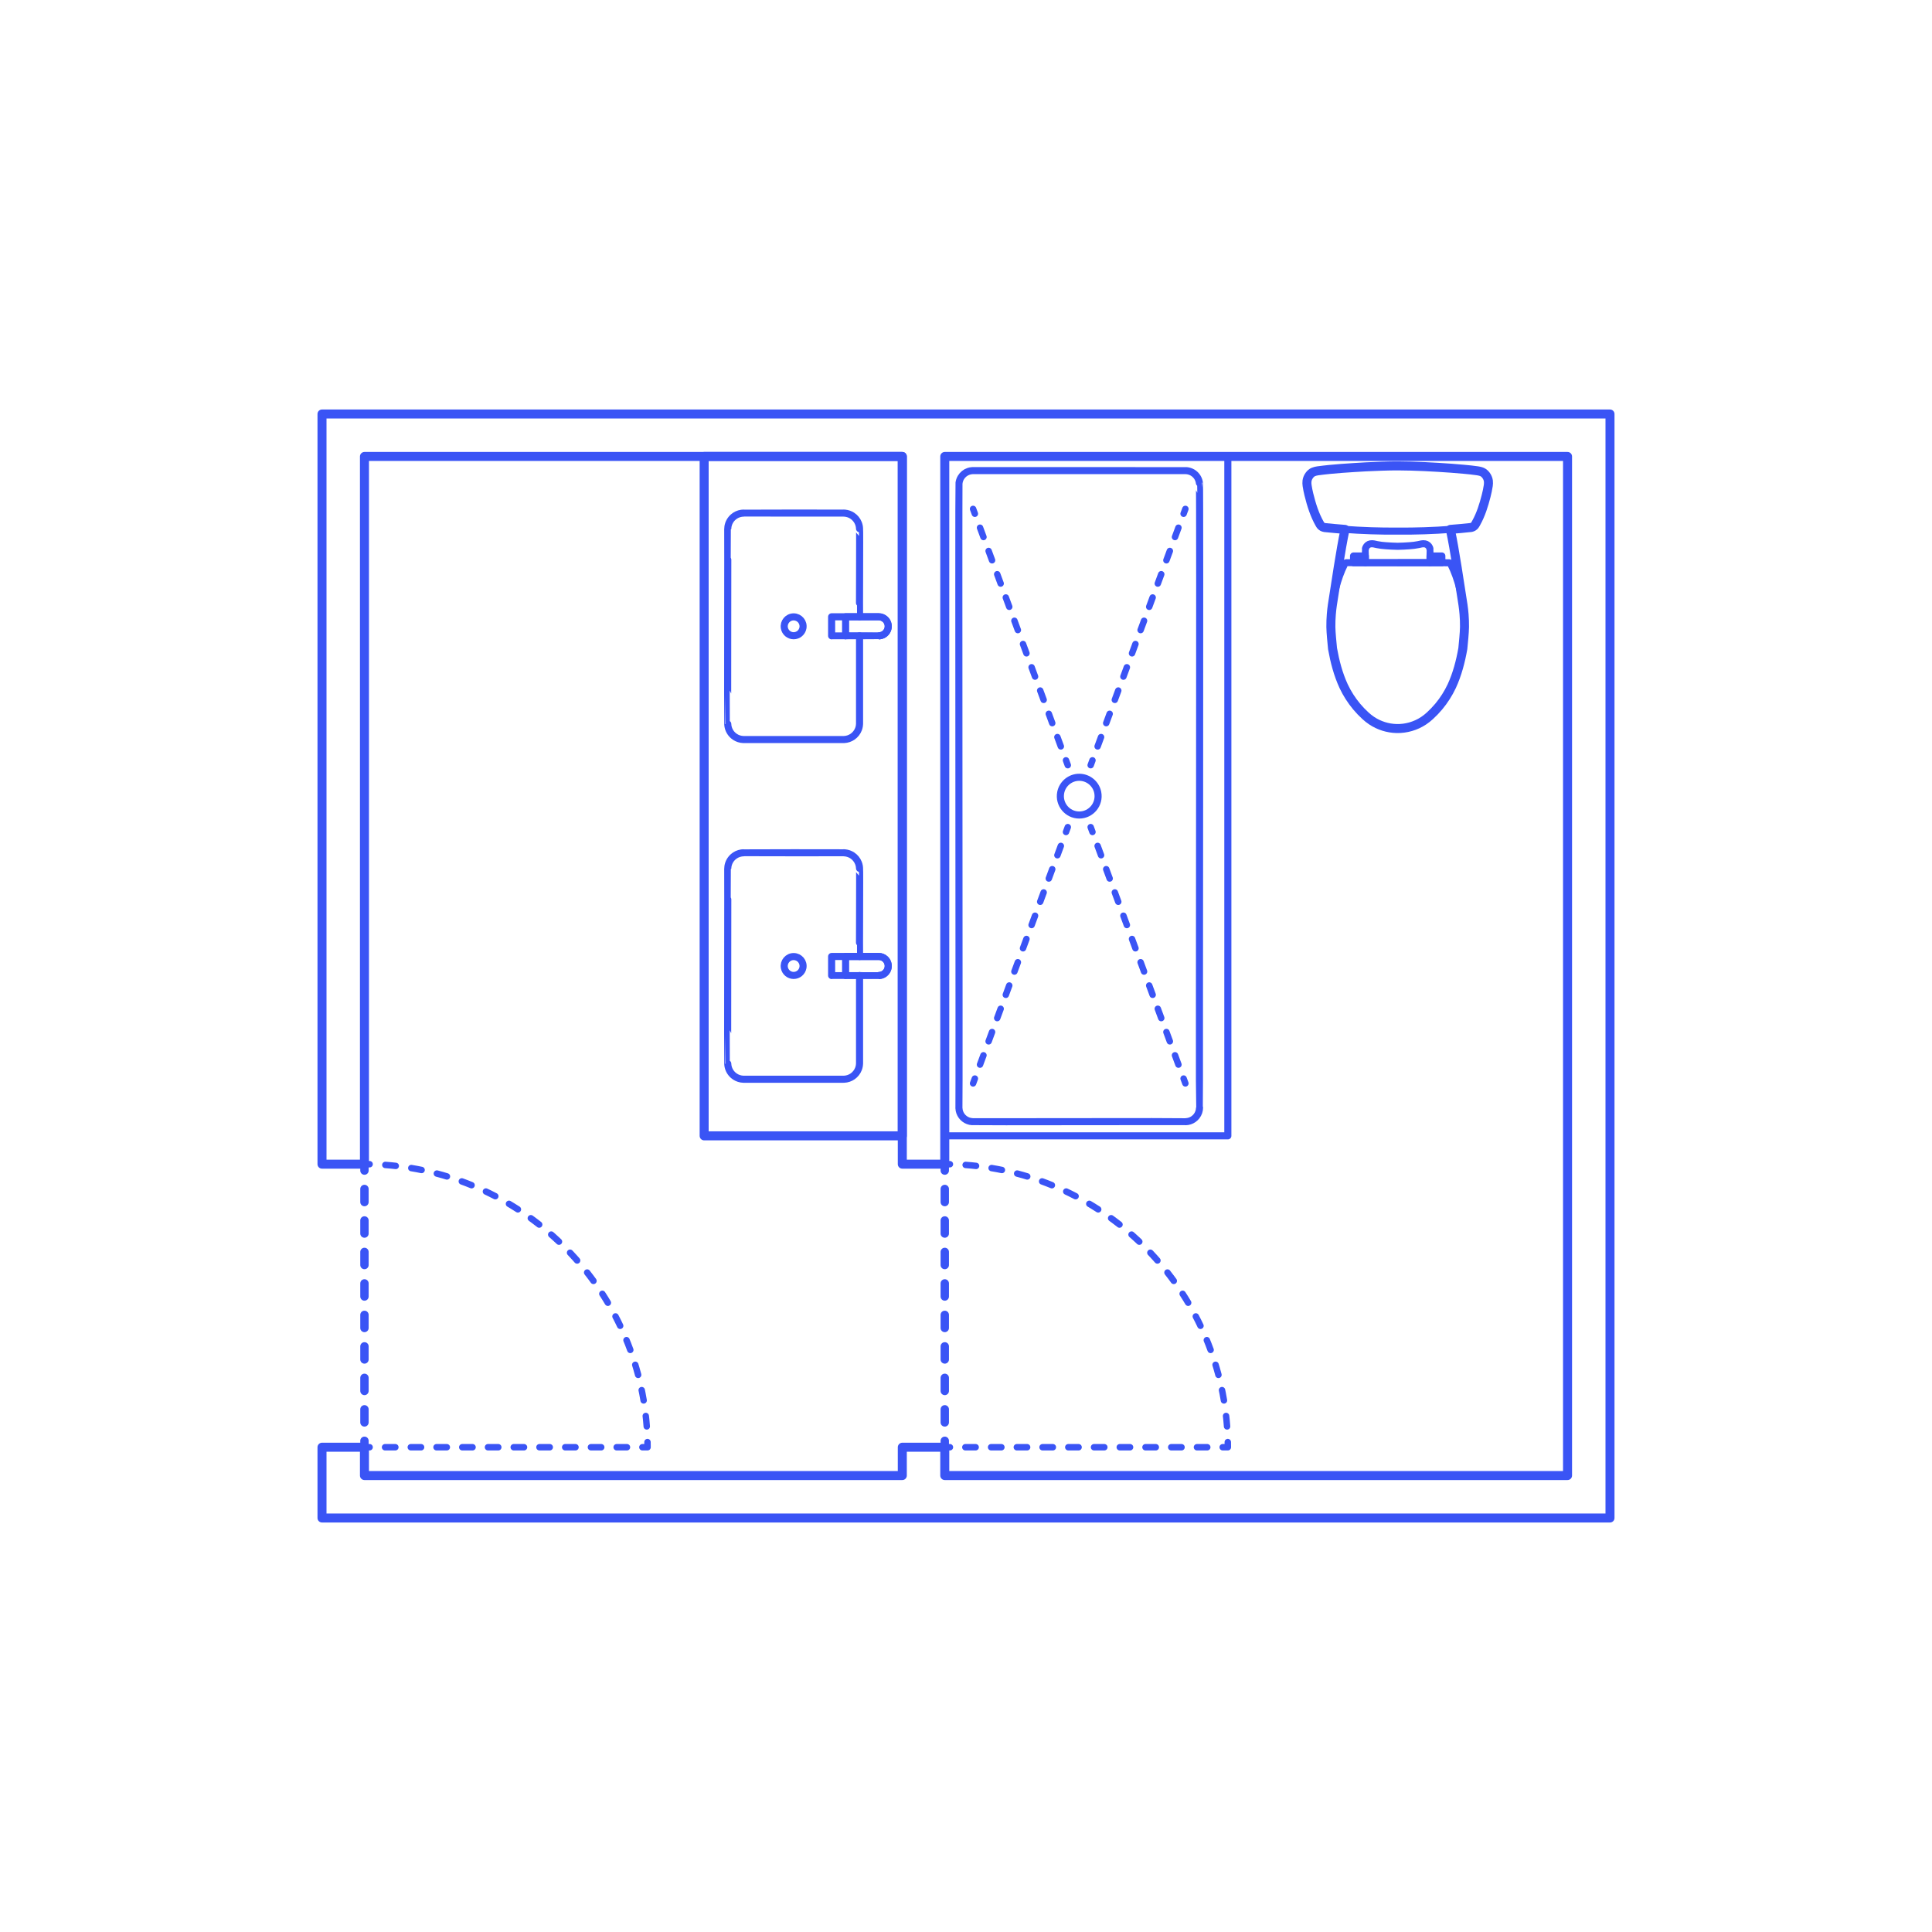 <?xml version="1.0" encoding="utf-8"?>
<!-- Generator: Adobe Illustrator 28.3.0, SVG Export Plug-In . SVG Version: 6.00 Build 0)  -->
<!DOCTYPE svg PUBLIC "-//W3C//DTD SVG 1.1//EN" "http://www.w3.org/Graphics/SVG/1.1/DTD/svg11.dtd">
<svg version="1.1" xmlns:x="http://ns.adobe.com/Extensibility/1.0/" xmlns:i="http://ns.adobe.com/AdobeIllustrator/10.0/" xmlns:graph="http://ns.adobe.com/Graphs/1.0/"
	 xmlns="http://www.w3.org/2000/svg" xmlns:xlink="http://www.w3.org/1999/xlink" x="0px" y="0px" width="750px" height="750px"
	 viewBox="0 0 750 750" enable-background="new 0 0 750 750" xml:space="preserve">
<g id="FILL-BACKGROUND">
	<rect x="0" fill="#FFFFFF" width="750" height="750"/>
</g>
<g id="N-DIMENSIONS">
</g>
<g id="N-TEXT">
</g>
<g id="_x32_D_x24_AG-DIAGRAM">
	<g id="POLYLINE_00000156578593490488888630000013205002649407808703_">
		<g>
			<g>
				
					<line fill="none" stroke="#3A54F5" stroke-width="3.25" stroke-linecap="round" stroke-linejoin="round" x1="366.758" y1="451.923" x2="366.758" y2="454.423"/>
				
					<line fill="none" stroke="#3A54F5" stroke-width="3.25" stroke-linecap="round" stroke-linejoin="round" stroke-dasharray="5.092,7.128" x1="366.758" y1="461.552" x2="366.758" y2="555.749"/>
				
					<line fill="none" stroke="#3A54F5" stroke-width="3.25" stroke-linecap="round" stroke-linejoin="round" x1="366.758" y1="559.313" x2="366.758" y2="561.813"/>
			</g>
		</g>
	</g>
	<g id="POLYLINE_00000166633268100977167990000014523295846248123779_">
		<g>
			<g>
				
					<line fill="none" stroke="#3A54F5" stroke-width="3.25" stroke-linecap="round" stroke-linejoin="round" x1="141.483" y1="451.923" x2="141.483" y2="454.423"/>
				
					<line fill="none" stroke="#3A54F5" stroke-width="3.25" stroke-linecap="round" stroke-linejoin="round" stroke-dasharray="5.092,7.128" x1="141.483" y1="461.552" x2="141.483" y2="555.749"/>
				
					<line fill="none" stroke="#3A54F5" stroke-width="3.25" stroke-linecap="round" stroke-linejoin="round" x1="141.483" y1="559.313" x2="141.483" y2="561.813"/>
			</g>
		</g>
	</g>
</g>
<g id="_x32_D_x24_AG-DETAILS-DIAGRAM">
	<g id="POLYLINE_00000086687541836029547590000001143462265653063870_">
		<g>
			<g>
				
					<line fill="none" stroke="#3A54F5" stroke-width="2.5" stroke-linecap="round" stroke-linejoin="round" x1="423.4" y1="297.04" x2="424.094" y2="295.164"/>
				
					<line fill="none" stroke="#3A54F5" stroke-width="2.5" stroke-linecap="round" stroke-linejoin="round" stroke-dasharray="3.851,5.777" x1="426.096" y1="289.746" x2="458.47" y2="202.145"/>
				
					<line fill="none" stroke="#3A54F5" stroke-width="2.5" stroke-linecap="round" stroke-linejoin="round" x1="459.472" y1="199.436" x2="460.165" y2="197.56"/>
			</g>
		</g>
	</g>
	<g id="POLYLINE_00000183930574048774347840000017771256899978415517_">
		<g>
			<g>
				
					<line fill="none" stroke="#3A54F5" stroke-width="2.5" stroke-linecap="round" stroke-linejoin="round" x1="377.747" y1="420.572" x2="378.44" y2="418.696"/>
				
					<line fill="none" stroke="#3A54F5" stroke-width="2.5" stroke-linecap="round" stroke-linejoin="round" stroke-dasharray="3.851,5.777" x1="380.443" y1="413.277" x2="412.817" y2="325.677"/>
				
					<line fill="none" stroke="#3A54F5" stroke-width="2.5" stroke-linecap="round" stroke-linejoin="round" x1="413.818" y1="322.968" x2="414.512" y2="321.092"/>
			</g>
		</g>
	</g>
	<g id="POLYLINE_00000054956814923107871810000009922188084978932111_">
		<g>
			<g>
				
					<line fill="none" stroke="#3A54F5" stroke-width="2.5" stroke-linecap="round" stroke-linejoin="round" x1="414.512" y1="297.04" x2="413.818" y2="295.164"/>
				
					<line fill="none" stroke="#3A54F5" stroke-width="2.5" stroke-linecap="round" stroke-linejoin="round" stroke-dasharray="3.851,5.777" x1="411.816" y1="289.746" x2="379.442" y2="202.145"/>
				
					<line fill="none" stroke="#3A54F5" stroke-width="2.5" stroke-linecap="round" stroke-linejoin="round" x1="378.44" y1="199.436" x2="377.747" y2="197.56"/>
			</g>
		</g>
	</g>
	<g id="POLYLINE_00000177486536400457852480000001647327040786772116_">
		<g>
			<g>
				
					<line fill="none" stroke="#3A54F5" stroke-width="2.5" stroke-linecap="round" stroke-linejoin="round" x1="460.165" y1="420.572" x2="459.472" y2="418.696"/>
				
					<line fill="none" stroke="#3A54F5" stroke-width="2.5" stroke-linecap="round" stroke-linejoin="round" stroke-dasharray="3.851,5.777" x1="457.469" y1="413.277" x2="425.095" y2="325.677"/>
				
					<line fill="none" stroke="#3A54F5" stroke-width="2.5" stroke-linecap="round" stroke-linejoin="round" x1="424.094" y1="322.968" x2="423.4" y2="321.092"/>
			</g>
		</g>
	</g>
	<g id="POLYLINE_00000123418212200584617020000016606974905380399783_">
		<g>
			<g>
				
					<line fill="none" stroke="#3A54F5" stroke-width="2.5" stroke-linecap="round" stroke-linejoin="round" x1="366.758" y1="561.813" x2="368.758" y2="561.813"/>
				
					<line fill="none" stroke="#3A54F5" stroke-width="2.5" stroke-linecap="round" stroke-linejoin="round" stroke-dasharray="3.996,5.994" x1="374.752" y1="561.813" x2="471.651" y2="561.813"/>
				<path fill="none" stroke="#3A54F5" stroke-width="2.5" stroke-linecap="round" stroke-linejoin="round" d="M474.648,561.813h2
					c-0.001-0.668-0.008-1.335-0.021-2"/>
				
					<path fill="none" stroke="#3A54F5" stroke-width="2.5" stroke-linecap="round" stroke-linejoin="round" stroke-dasharray="4.062,6.094" d="
					M476.345,553.724c-4.081-55.306-48.838-99.098-104.542-101.681"/>
				<path fill="none" stroke="#3A54F5" stroke-width="2.5" stroke-linecap="round" stroke-linejoin="round" d="M368.758,451.944
					c-0.665-0.013-1.332-0.02-2-0.021"/>
			</g>
		</g>
	</g>
	<g id="POLYLINE_00000152945402209288621730000005023314784093110677_">
		<g>
			<g>
				
					<line fill="none" stroke="#3A54F5" stroke-width="2.5" stroke-linecap="round" stroke-linejoin="round" x1="141.483" y1="561.813" x2="143.483" y2="561.813"/>
				
					<line fill="none" stroke="#3A54F5" stroke-width="2.5" stroke-linecap="round" stroke-linejoin="round" stroke-dasharray="3.996,5.994" x1="149.478" y1="561.813" x2="246.377" y2="561.813"/>
				<path fill="none" stroke="#3A54F5" stroke-width="2.5" stroke-linecap="round" stroke-linejoin="round" d="M249.374,561.813h2
					c-0.001-0.668-0.008-1.335-0.021-2"/>
				
					<path fill="none" stroke="#3A54F5" stroke-width="2.5" stroke-linecap="round" stroke-linejoin="round" stroke-dasharray="4.062,6.094" d="
					M251.07,553.724c-4.081-55.306-48.838-99.098-104.542-101.681"/>
				<path fill="none" stroke="#3A54F5" stroke-width="2.5" stroke-linecap="round" stroke-linejoin="round" d="M143.483,451.944
					c-0.665-0.013-1.332-0.02-2-0.021"/>
			</g>
		</g>
	</g>
</g>
<g id="_x32_D_x24_AG-FIXTURES">
	<g id="POLYLINE_00000123427959792358476010000004711044254212761244_">
		
			<rect x="273.352" y="177.198" fill="none" stroke="#3A54F5" stroke-width="2.75" stroke-linecap="round" stroke-linejoin="round" stroke-miterlimit="10" width="76.923" height="263.736"/>
	</g>
	<g id="POLYLINE_00000037654141476289335640000009510111071178987661_">
		
			<path fill="none" stroke="#3A54F5" stroke-width="2.75" stroke-linecap="round" stroke-linejoin="round" stroke-miterlimit="10" d="
			M333.676,246.829v34.005l0,0.069l-0.001,0.07l-0.002,0.07c-0.009,0.26-0.034,0.527-0.076,0.784
			c-0.068,0.421-0.18,0.839-0.332,1.237c-0.445,1.173-1.255,2.204-2.288,2.916c-0.96,0.665-2.11,1.053-3.277,1.103
			c-0.09-0.002-0.19,0.01-0.279,0.006l-38.657,0l-0.069,0l-0.07-0.001l-0.07-0.002c-0.285-0.01-0.576-0.039-0.857-0.088
			c-1.103-0.189-2.152-0.682-3.001-1.411c-1.137-0.968-1.905-2.354-2.12-3.832c-0.034-0.234-0.057-0.476-0.065-0.712
			c-0.101-0.072,0.065-75.489-0.004-75.611c0-0.331,0.027-0.667,0.08-0.993c0.225-1.423,0.963-2.758,2.048-3.706
			c0.897-0.79,2.025-1.313,3.207-1.487c0.28-0.041,0.568-0.065,0.852-0.068c0.153-0.04,38.638,0.027,38.796,0
			c0.161,0.003,0.333,0.01,0.493,0.025c1.015,0.091,2.008,0.436,2.861,0.994c1.074,0.7,1.923,1.74,2.393,2.933
			c0.166,0.421,0.288,0.863,0.36,1.309c0.041,0.258,0.068,0.523,0.076,0.784c0.124,0.022-0.082,34.127,0.003,34.213"/>
	</g>
	<g id="POLYLINE_00000049902271733760359780000014575957302148003986_">
		
			<path fill="none" stroke="#3A54F5" stroke-width="2.75" stroke-linecap="round" stroke-linejoin="round" stroke-miterlimit="10" d="
			M308.093,246.795c0.849,0.002,1.694-0.304,2.345-0.849c0.652-0.541,1.105-1.314,1.257-2.147c0.416-2.249-1.315-4.329-3.602-4.33
			c-2.269,0-3.996,2.051-3.609,4.287c0.144,0.849,0.601,1.64,1.264,2.19C306.398,246.491,307.243,246.797,308.093,246.795z"/>
	</g>
	<g id="POLYLINE_00000082354238879440969800000001895016237889164694_">
		
			<path fill="none" stroke="#3A54F5" stroke-width="2.75" stroke-linecap="round" stroke-linejoin="round" stroke-miterlimit="10" d="
			M333.676,378.697v34.005l0,0.069l-0.001,0.07l-0.002,0.07c-0.009,0.26-0.034,0.527-0.076,0.784
			c-0.068,0.421-0.18,0.839-0.332,1.237c-0.445,1.173-1.255,2.204-2.288,2.916c-0.96,0.665-2.11,1.053-3.277,1.103
			c-0.09-0.002-0.19,0.01-0.279,0.006l-38.657,0l-0.069,0l-0.07-0.001l-0.07-0.002c-0.285-0.01-0.576-0.039-0.857-0.088
			c-1.103-0.189-2.152-0.682-3.001-1.411c-1.137-0.968-1.905-2.354-2.12-3.832c-0.034-0.234-0.057-0.476-0.065-0.712
			c-0.101-0.072,0.065-75.489-0.004-75.611c0-0.331,0.027-0.667,0.08-0.993c0.225-1.423,0.963-2.758,2.048-3.706
			c0.897-0.79,2.025-1.313,3.207-1.487c0.28-0.041,0.568-0.065,0.852-0.068c0.153-0.04,38.638,0.027,38.796,0
			c0.161,0.003,0.333,0.01,0.493,0.025c1.015,0.091,2.008,0.436,2.861,0.994c1.074,0.7,1.923,1.74,2.393,2.933
			c0.166,0.421,0.288,0.863,0.36,1.309c0.041,0.258,0.068,0.523,0.076,0.784c0.124,0.022-0.082,34.127,0.003,34.213"/>
	</g>
	<g id="POLYLINE_00000057833432136485257690000006827803738294221699_">
		
			<path fill="none" stroke="#3A54F5" stroke-width="2.75" stroke-linecap="round" stroke-linejoin="round" stroke-miterlimit="10" d="
			M308.093,378.663c0.849,0.002,1.694-0.304,2.345-0.849c0.652-0.541,1.105-1.314,1.257-2.147c0.416-2.249-1.315-4.329-3.602-4.33
			c-2.269,0-3.996,2.051-3.609,4.287c0.144,0.849,0.601,1.64,1.264,2.19C306.398,378.359,307.243,378.665,308.093,378.663z"/>
	</g>
	<g id="POLYLINE_00000045605371999050044530000008727190200494963096_">
		
			<path fill="none" stroke="#3A54F5" stroke-width="2.75" stroke-linecap="round" stroke-linejoin="round" stroke-miterlimit="10" d="
			M341.117,371.303c0.921-0.003,1.836,0.356,2.51,0.983c0.922,0.841,1.36,2.16,1.124,3.386c-0.209,1.17-1.019,2.207-2.104,2.692
			c-0.365,0.166-0.758,0.272-1.156,0.313c-0.109,0.011-0.224,0.018-0.333,0.019c-0.055,0.024-12.842-0.017-12.895,0v-7.393H341.117z
			"/>
	</g>
	<g id="POLYLINE_00000151542328598882510580000003984431076502302848_">
		
			<path fill="none" stroke="#3A54F5" stroke-width="2.75" stroke-linecap="round" stroke-linejoin="round" stroke-miterlimit="10" d="
			M341.117,371.303c0.905-0.003,1.805,0.343,2.475,0.951c0.9,0.8,1.359,2.055,1.187,3.247c-0.157,1.206-0.951,2.3-2.048,2.824
			c-0.375,0.182-0.783,0.301-1.198,0.348c-0.123,0.014-0.252,0.022-0.376,0.023c-0.056,0.02-18.268-0.014-18.322,0v-7.393H341.117z"
			/>
	</g>
	<g id="POLYLINE_00000178904475052157701180000017488028667281449620_">
		
			<path fill="none" stroke="#3A54F5" stroke-width="2.75" stroke-linecap="round" stroke-linejoin="round" stroke-miterlimit="10" d="
			M341.117,239.435c0.921-0.003,1.836,0.356,2.51,0.983c0.922,0.841,1.36,2.16,1.124,3.386c-0.209,1.17-1.019,2.207-2.104,2.692
			c-0.365,0.166-0.758,0.272-1.156,0.313c-0.109,0.011-0.224,0.018-0.333,0.019c-0.055,0.024-12.842-0.017-12.895,0v-7.393H341.117z
			"/>
	</g>
	<g id="POLYLINE_00000131341908276911331520000012824128049265662346_">
		
			<path fill="none" stroke="#3A54F5" stroke-width="2.75" stroke-linecap="round" stroke-linejoin="round" stroke-miterlimit="10" d="
			M341.117,239.435c0.905-0.003,1.805,0.343,2.475,0.951c0.9,0.8,1.359,2.055,1.187,3.247c-0.157,1.206-0.951,2.3-2.048,2.824
			c-0.375,0.182-0.783,0.301-1.198,0.348c-0.123,0.014-0.252,0.022-0.376,0.023c-0.056,0.02-18.268-0.014-18.322,0v-7.393H341.117z"
			/>
	</g>
	<g id="POLYLINE_00000005269183611002385690000016317924831964089767_">
		
			<path fill="none" stroke="#3A54F5" stroke-width="2.75" stroke-linecap="round" stroke-linejoin="round" stroke-miterlimit="10" d="
			M542.582,282.823c3.568,0.006,7.125-1.077,10.093-3.055c0.85-0.56,1.663-1.216,2.413-1.905c1.206-1.098,2.376-2.319,3.423-3.57
			c2.009-2.403,3.722-5.091,5.055-7.925c2.127-4.609,3.425-9.6,4.307-14.586c0.231-2.436,0.571-5.657,0.64-8.067
			c0.03-1.393-0.01-2.881-0.094-4.27c-0.231-3.699-0.848-7.416-1.763-11.007c-0.859-3.287-1.979-6.563-3.52-9.594
			c-0.115-0.166-0.284-0.295-0.476-0.358c-1.481-0.13-18.118-0.005-20.077-0.047c-0.014-0.003-19.789,0.002-19.802,0
			c-0.052,0.001-0.106,0.006-0.157,0.016c-0.07,0.013-0.138,0.035-0.203,0.064c-0.157,0.07-0.294,0.184-0.391,0.325
			c-1.541,3.031-2.661,6.307-3.52,9.594c-0.915,3.591-1.533,7.308-1.763,11.007c-0.084,1.39-0.125,2.878-0.094,4.27
			c0.062,2.409,0.419,5.651,0.64,8.067c0.881,4.987,2.179,9.977,4.307,14.586c1.333,2.834,3.046,5.522,5.055,7.925
			c1.046,1.251,2.217,2.472,3.423,3.57c0.75,0.689,1.563,1.345,2.413,1.905C535.457,281.746,539.015,282.829,542.582,282.823z"/>
	</g>
	<g id="POLYLINE_00000053540135616151507400000014793213638238807683_">
		
			<path fill="none" stroke="#3A54F5" stroke-width="2.75" stroke-linecap="round" stroke-linejoin="round" stroke-miterlimit="10" d="
			M522.139,205.509c-1.607,7.43-3.5,20.357-4.703,28"/>
	</g>
	<g id="POLYLINE_00000028283983923029596120000005880032115179837838_">
		
			<path fill="none" stroke="#3A54F5" stroke-width="2.75" stroke-linecap="round" stroke-linejoin="round" stroke-miterlimit="10" d="
			M563.026,205.509c1.607,7.43,3.5,20.357,4.703,28"/>
	</g>
	<g id="POLYLINE_00000122000922007272661850000011067811001189411748_">
		
			<path fill="none" stroke="#3A54F5" stroke-width="2.75" stroke-linecap="round" stroke-linejoin="round" stroke-miterlimit="10" d="
			M530.018,218.439c0.01-0.27-0.025-5.091,0.024-5.216c0.026-0.242,0.088-0.482,0.189-0.703c0.315-0.697,0.965-1.244,1.723-1.383
			c0.86-0.181,1.796,0.094,2.634,0.283c1.096,0.235,2.264,0.351,3.383,0.433c1.429,0.09,3.184,0.221,4.611,0.221
			c1.426,0,3.184-0.131,4.611-0.221c1.119-0.082,2.286-0.198,3.383-0.433c0.84-0.188,1.773-0.463,2.634-0.283
			c0.758,0.139,1.408,0.686,1.723,1.383c0.109,0.238,0.171,0.497,0.195,0.758c0.036,0.104,0.012,4.938,0.018,5.162H530.018z"/>
	</g>
	<g id="POLYLINE_00000156566509209507595790000010901762554535805069_">
		
			<rect x="525.443" y="215.83" fill="none" stroke="#3A54F5" stroke-width="2.75" stroke-linecap="round" stroke-linejoin="round" stroke-miterlimit="10" width="4.575" height="2.608"/>
	</g>
	<g id="POLYLINE_00000045586559079786707950000018131821353429266339_">
		
			<rect x="555.147" y="215.83" fill="none" stroke="#3A54F5" stroke-width="2.75" stroke-linecap="round" stroke-linejoin="round" stroke-miterlimit="10" width="4.575" height="2.608"/>
	</g>
	<g id="POLYLINE_00000139261212349543369000000000177105714073129614_">
		
			<path fill="none" stroke="#3A54F5" stroke-width="2.75" stroke-linecap="round" stroke-linejoin="round" stroke-miterlimit="10" d="
			M512.398,203.513c0.277,0.514,0.728,0.939,1.28,1.141c0.176,0.066,0.362,0.114,0.547,0.143c1.949,0.216,5.653,0.538,7.608,0.69
			c6.724,0.502,14.008,0.755,20.749,0.683c6.74,0.071,14.027-0.179,20.749-0.683c2.016-0.171,5.763-0.456,7.771-0.72
			c0.267-0.058,0.529-0.155,0.764-0.295c0.382-0.226,0.688-0.569,0.9-0.958c1.863-3.212,3.051-6.777,3.988-10.355
			c0.368-1.433,0.732-2.936,0.956-4.398c0.087-0.616,0.155-1.25,0.097-1.871c-0.064-0.754-0.343-1.48-0.753-2.113
			c-0.304-0.466-0.68-0.894-1.135-1.218c-0.682-0.487-1.53-0.651-2.342-0.786c-3.102-0.468-7.107-0.752-10.254-1.014
			c-5.994-0.434-12.825-0.8-18.83-0.884c-7.352-0.074-15.31,0.366-22.65,0.884c-3.034,0.254-6.972,0.54-9.976,0.971
			c-0.393,0.064-0.842,0.131-1.23,0.231c-0.642,0.153-1.261,0.427-1.749,0.887c-0.663,0.616-1.153,1.422-1.396,2.293
			c-0.15,0.542-0.177,1.113-0.141,1.673c0.046,0.816,0.225,1.67,0.381,2.473c0.281,1.353,0.64,2.773,1.014,4.103
			C509.622,197.544,510.752,200.67,512.398,203.513z"/>
	</g>
	<g id="POLYLINE_00000111192752360168795760000007025020018321416838_">
		
			<path fill="none" stroke="#3A54F5" stroke-width="2.75" stroke-linecap="round" stroke-linejoin="round" stroke-miterlimit="10" d="
			M465.659,429.945c0.003,1.202-0.405,2.401-1.141,3.352c-0.669,0.871-1.605,1.533-2.65,1.872c-0.51,0.166-1.046,0.258-1.582,0.27
			c-0.432-0.102-82.376,0.083-82.784-0.004c-0.317-0.015-0.637-0.056-0.947-0.125c-1.037-0.229-2.004-0.767-2.744-1.529
			c-0.724-0.742-1.231-1.692-1.442-2.707c-0.064-0.311-0.104-0.627-0.114-0.944c0.162-1.182-0.166-241.496,0.032-242.561
			c0.088-0.778,0.345-1.538,0.749-2.209c0.66-1.105,1.722-1.964,2.943-2.374c0.451-0.152,0.924-0.248,1.399-0.28
			c0.118-0.013,0.25-0.009,0.369-0.012c0.316,0.034,82.436-0.035,82.724,0.009c0.385,0.022,0.771,0.084,1.142,0.186
			c0.894,0.243,1.724,0.718,2.387,1.365c0.618,0.601,1.091,1.351,1.368,2.167c0.119,0.352,0.204,0.717,0.25,1.085
			C465.906,187.743,465.497,429.54,465.659,429.945z"/>
	</g>
	<g id="POLYLINE_00000072979423112498844130000009303378809778623620_">
		
			<path fill="none" stroke="#3A54F5" stroke-width="2.75" stroke-linecap="round" stroke-linejoin="round" stroke-miterlimit="10" d="
			M418.956,301.74c-3.484-0.008-6.521,2.488-7.187,5.908c-0.888,4.528,2.573,8.739,7.187,8.744c4.614-0.005,8.076-4.216,7.187-8.744
			C425.477,304.228,422.44,301.732,418.956,301.74z"/>
	</g>
	<g id="POLYLINE_00000008852339201265678820000010401856753560187026_">
		
			<rect x="366.758" y="177.198" fill="none" stroke="#3A54F5" stroke-width="2.75" stroke-linecap="round" stroke-linejoin="round" stroke-miterlimit="10" width="109.89" height="263.736"/>
	</g>
</g>
<g id="_x32_D_x24_AG-BUILDINGS">
	<g id="POLYLINE_00000139294901508975621490000003818639111082621621_">
		
			<polygon fill="none" stroke="#3A54F5" stroke-width="3.5" stroke-linecap="round" stroke-linejoin="round" stroke-miterlimit="10" points="
			125,160.714 625,160.714 625,589.286 125,589.286 125,561.813 141.484,561.813 141.484,572.802 350.275,572.802 350.275,561.813 
			366.758,561.813 366.758,572.802 608.516,572.802 608.516,177.198 366.758,177.198 366.758,451.923 350.275,451.923 
			350.275,177.198 141.484,177.198 141.484,451.923 125,451.923 		"/>
	</g>
</g>
<g id="_x32_D_x24_AG-OUTLINE">
	<g id="POLYLINE_00000045618193025854117070000000866927556817856172_">
		
			<rect x="273.352" y="177.198" fill="none" stroke="#3A54F5" stroke-width="3.5" stroke-linecap="round" stroke-linejoin="round" stroke-miterlimit="10" width="76.923" height="263.736"/>
	</g>
	<g id="POLYLINE_00000039131312542481845870000012353559601341319318_">
		
			<path fill="none" stroke="#3A54F5" stroke-width="3.5" stroke-linecap="round" stroke-linejoin="round" stroke-miterlimit="10" d="
			M512.398,203.513c-2.068-3.572-3.309-7.564-4.29-11.553c-0.261-1.12-0.536-2.311-0.688-3.451c-0.077-0.598-0.121-1.212-0.04-1.812
			c0.105-0.803,0.451-1.564,0.933-2.211c0.409-0.549,0.94-1.024,1.579-1.285c0.536-0.225,1.126-0.334,1.697-0.429
			c5.934-0.812,12.595-1.186,18.585-1.539c3.793-0.179,8.631-0.377,12.409-0.372c6.682,0.021,14.07,0.418,20.74,0.897
			c3.148,0.265,7.142,0.547,10.254,1.014c0.41,0.07,0.852,0.148,1.252,0.27c0.359,0.108,0.709,0.257,1.02,0.467
			c0.366,0.245,0.682,0.561,0.952,0.908c0.51,0.661,0.877,1.448,0.986,2.28c0.081,0.6,0.037,1.214-0.04,1.812
			c-0.184,1.343-0.51,2.728-0.835,4.044c-0.918,3.58-2.035,7.169-3.84,10.411c-0.144,0.255-0.367,0.699-0.549,0.924
			c-0.172,0.222-0.383,0.416-0.622,0.563c-0.244,0.151-0.517,0.255-0.797,0.315c-2.096,0.273-5.969,0.569-8.077,0.743
			c1.72,8.011,3.61,21.13,4.913,29.34c0.17,1.171,0.313,2.417,0.408,3.597c0.129,1.61,0.19,3.304,0.173,4.92
			c-0.042,2.534-0.414,5.871-0.647,8.416c-0.881,4.987-2.179,9.977-4.307,14.586c-1.333,2.834-3.046,5.522-5.055,7.925
			c-1.047,1.251-2.216,2.472-3.423,3.57c-0.752,0.689-1.562,1.345-2.413,1.905c-3.087,2.059-6.813,3.145-10.524,3.05
			c-3.422-0.076-6.814-1.152-9.662-3.05c-0.85-0.56-1.662-1.216-2.413-1.905c-1.206-1.098-2.377-2.319-3.423-3.57
			c-2.009-2.403-3.722-5.091-5.055-7.925c-2.127-4.609-3.425-9.6-4.307-14.586c-0.234-2.563-0.604-5.874-0.647-8.416
			c-0.018-1.616,0.044-3.31,0.173-4.92c0.095-1.18,0.238-2.426,0.408-3.597c1.31-8.242,3.184-21.281,4.913-29.34
			c-2.012-0.153-5.866-0.488-7.871-0.706c-0.174-0.025-0.349-0.066-0.515-0.123C513.168,204.488,512.687,204.051,512.398,203.513z"
			/>
	</g>
</g>
</svg>
